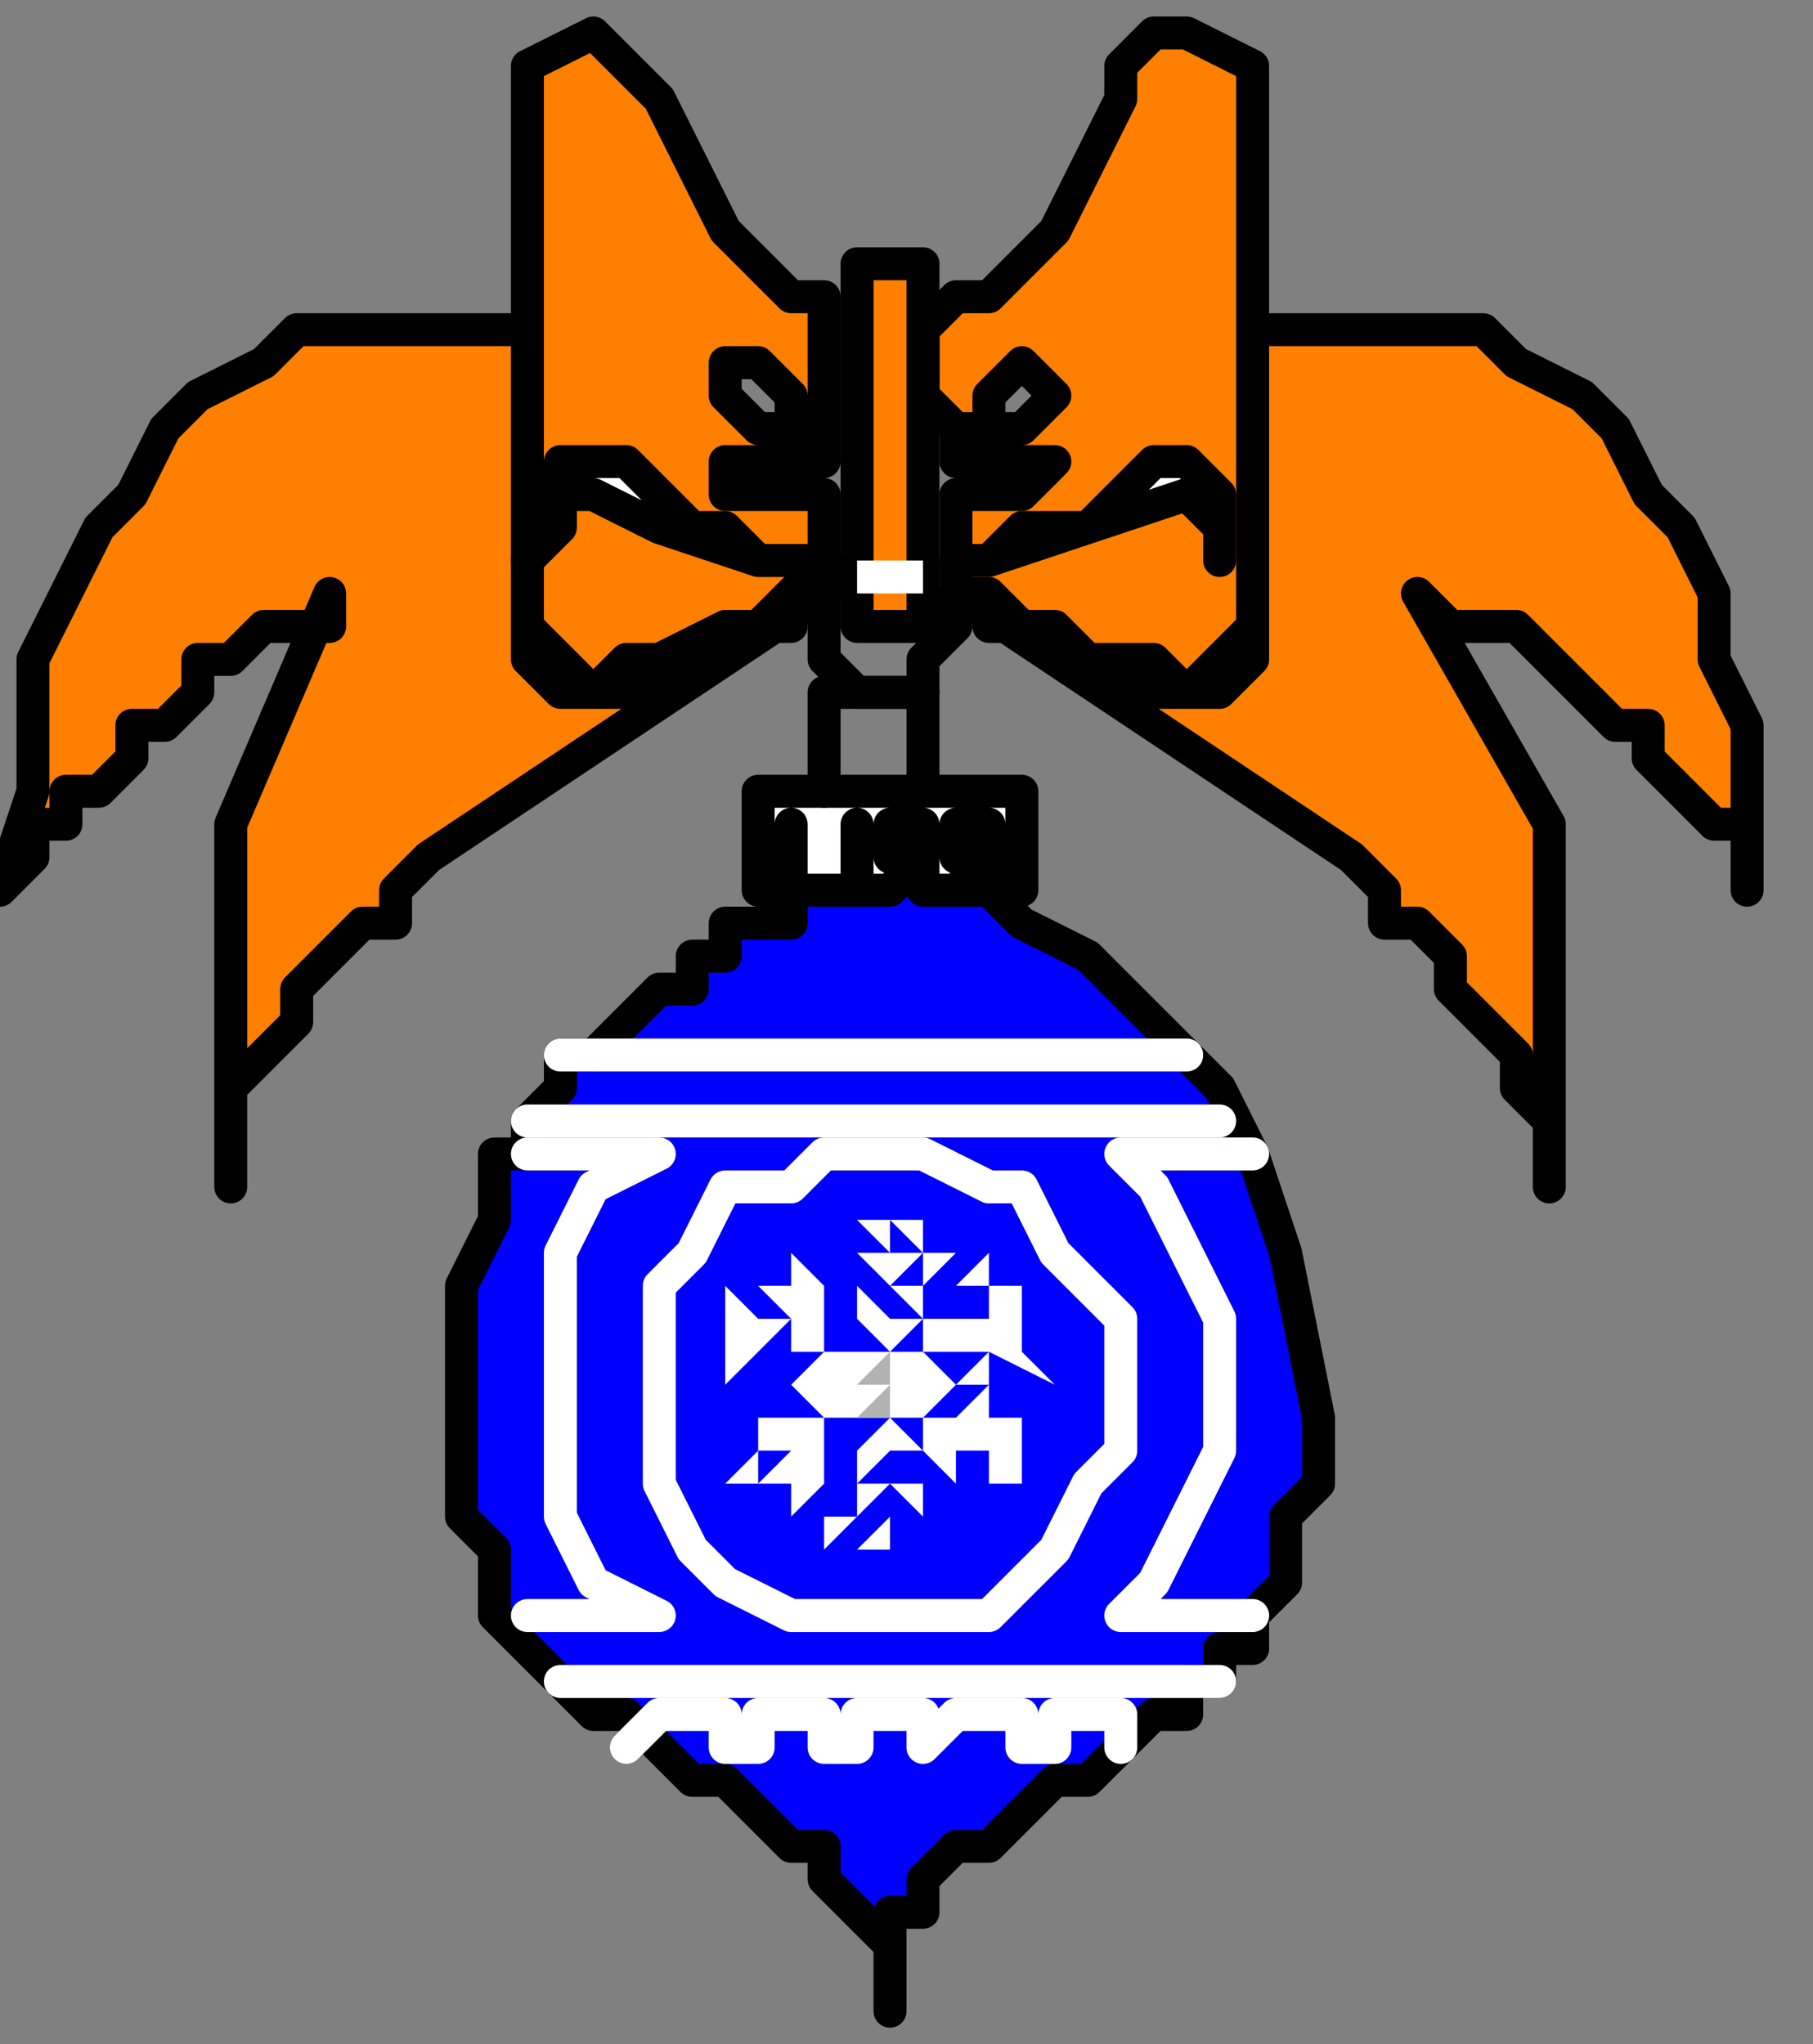 <?xml version="1.0" encoding="UTF-8" standalone="no"?>
<svg
   xmlns:dc="http://purl.org/dc/elements/1.1/"
   xmlns:cc="http://creativecommons.org/ns#"
   xmlns:rdf="http://www.w3.org/1999/02/22-rdf-syntax-ns#"
   xmlns:svg="http://www.w3.org/2000/svg"
   xmlns="http://www.w3.org/2000/svg"
   xmlns:sodipodi="http://sodipodi.sourceforge.net/DTD/sodipodi-0.dtd"
   xmlns:inkscape="http://www.inkscape.org/namespaces/inkscape"
   version="1.0"
   width="14.552mm"
   height="16.404mm"
   id="svg61"
   sodipodi:docname="DECOR063.WMF">
  <rect width="100%" height="100%" fill="#808080" stroke="none"/>
  <sodipodi:namedview
     pagecolor="#ffffff"
     bordercolor="#666666"
     borderopacity="1"
     objecttolerance="10"
     gridtolerance="10"
     guidetolerance="10"
     inkscape:pageopacity="0"
     inkscape:pageshadow="2"
     inkscape:window-width="640"
     inkscape:window-height="480"
     id="namedview63" />
  <defs
     id="defs3">
    <pattern
       id="WMFhbasepattern"
       patternUnits="userSpaceOnUse"
       width="6"
       height="6"
       x="0"
       y="0" />
  </defs>
  <path
     style="fill:none;stroke:none;"
     d="  M 0,0   L 54,0   L 54,61   L 0,61   z "
     id="path5" />
  <path
     style="fill:none;stroke:#000000;stroke-width:1px;stroke-linecap:round;stroke-linejoin:round;stroke-miterlimit:4;stroke-dasharray:none;stroke-opacity:1;"
     d="  M 27,21   L 28,21   L 28,20   L 29,19   L 29,19   L 28,18   L 28,17   L 27,17   L 27,17   L 26,17   L 25,18   L 25,19   L 25,19   L 25,20   L 26,21   L 27,21  "
     id="path7" />
  <path
     style="fill:#ff7f00;fill-rule:evenodd;fill-opacity:1;stroke:#000000;stroke-width:1px;stroke-linecap:round;stroke-linejoin:round;stroke-miterlimit:4;stroke-dasharray:none;stroke-opacity:1;"
     d="  M 53,27   L 53,24   L 53,22   L 52,20   L 52,18   L 51,16   L 50,15   L 49,13   L 48,12   L 46,11   L 45,10   L 43,10   L 41,10   L 39,10   L 39,10   L 38,10   L 38,6   L 38,2   L 36,1   L 36,1   L 35,1   L 34,2   L 34,3   L 33,5   L 32,7   L 31,8   L 30,9   L 29,9   L 29,9   L 28,10   L 28,12   L 29,13   L 29,13   L 29,13   L 30,13   L 30,12   L 30,12   L 31,11   L 31,11   L 32,12   L 32,12   L 31,13   L 30,13   L 29,13   L 29,13   L 29,13   L 29,14   L 29,14   L 29,14   L 30,14   L 30,14   L 31,14   L 31,14   L 31,14   L 32,14   L 32,14   L 32,14   L 31,15   L 30,15   L 29,15   L 29,15   L 29,15   L 29,17   L 29,17   L 29,17   L 29,18   L 30,18   L 31,19   L 32,19   L 33,20   L 35,20   L 36,21   L 36,21   L 37,20   L 38,19   L 38,18   L 38,18   L 38,16   L 38,13   L 38,10   L 38,10   L 38,12   L 38,15   L 38,18   L 38,18   L 38,19   L 38,20   L 38,20   L 37,21   L 37,21   L 36,21   L 36,21   L 35,21   L 35,21   L 34,21   L 33,20   L 33,20   L 32,20   L 32,20   L 31,19   L 30,19   L 30,19   L 30,18   L 29,18   L 29,18   L 29,18   L 29,18   L 29,18   L 29,18   L 41,26   L 41,26   L 42,27   L 42,28   L 43,28   L 44,29   L 44,30   L 45,31   L 46,32   L 46,33   L 47,34   L 47,36   L 47,36   L 47,31   L 47,25   L 43,18   L 43,18   L 44,19   L 45,19   L 46,19   L 47,20   L 47,20   L 48,21   L 49,22   L 50,22   L 50,23   L 51,24   L 51,24   L 52,25   L 53,25   L 53,26   L 53,26   L 53,27  z "
     id="path9" />
  <path
     style="fill:#0000ff;fill-rule:evenodd;fill-opacity:1;stroke:none;"
     d="  M 29,27   L 30,27   L 31,28   L 33,29   L 35,31   L 37,33   L 38,35   L 39,38   L 40,43   L 40,43   L 40,44   L 40,45   L 39,46   L 39,47   L 39,48   L 39,48   L 38,49   L 38,50   L 37,50   L 37,51   L 36,51   L 36,52   L 35,52   L 34,53   L 34,53   L 33,54   L 32,54   L 32,54   L 31,55   L 31,55   L 30,56   L 29,56   L 29,56   L 28,57   L 28,57   L 28,58   L 27,58   L 27,59   L 27,59   L 27,60   L 27,61   L 27,61   L 27,60   L 27,59   L 26,58   L 25,57   L 25,56   L 24,56   L 23,55   L 22,54   L 21,54   L 20,53   L 19,52   L 18,52   L 17,51   L 16,50   L 15,49   L 15,47   L 14,46   L 14,44   L 14,43   L 14,43   L 14,41   L 14,40   L 14,39   L 15,37   L 15,36   L 15,35   L 16,35   L 16,34   L 17,33   L 17,32   L 18,32   L 19,31   L 19,31   L 20,30   L 21,30   L 21,29   L 22,29   L 22,28   L 23,28   L 23,28   L 24,28   L 24,27   L 24,27   L 24,27   L 24,27  z "
     id="path11" />
  <path
     style="fill:none;stroke:#000000;stroke-width:1px;stroke-linecap:round;stroke-linejoin:round;stroke-miterlimit:4;stroke-dasharray:none;stroke-opacity:1;"
     d="  M 29,27   L 30,27   L 31,28   L 33,29   L 35,31   L 37,33   L 38,35   L 39,38   L 40,43   L 40,43   L 40,44   L 40,45   L 39,46   L 39,47   L 39,48   L 39,48   L 38,49   L 38,50   L 37,50   L 37,51   L 36,51   L 36,52   L 35,52   L 34,53   L 34,53   L 33,54   L 32,54   L 32,54   L 31,55   L 31,55   L 30,56   L 29,56   L 29,56   L 28,57   L 28,57   L 28,58   L 27,58   L 27,59   L 27,59   L 27,60   L 27,61   L 27,61   L 27,60   L 27,59   L 26,58   L 25,57   L 25,56   L 24,56   L 23,55   L 22,54   L 21,54   L 20,53   L 19,52   L 18,52   L 17,51   L 16,50   L 15,49   L 15,47   L 14,46   L 14,44   L 14,43   L 14,43   L 14,41   L 14,40   L 14,39   L 15,37   L 15,36   L 15,35   L 16,35   L 16,34   L 17,33   L 17,32   L 18,32   L 19,31   L 19,31   L 20,30   L 21,30   L 21,29   L 22,29   L 22,28   L 23,28   L 23,28   L 24,28   L 24,27   L 24,27   L 24,27   L 24,27  "
     id="path13" />
  <path
     style="fill:none;stroke:#000000;stroke-width:1px;stroke-linecap:round;stroke-linejoin:round;stroke-miterlimit:4;stroke-dasharray:none;stroke-opacity:1;"
     d="  M 27,49   L 28,49   L 30,49   L 31,48   L 32,47   L 33,45   L 34,44   L 34,42   L 34,42   L 34,40   L 33,39   L 32,38   L 31,36   L 30,36   L 28,35   L 27,35   L 27,35   L 25,35   L 24,36   L 22,36   L 21,38   L 20,39   L 20,40   L 20,42   L 20,42   L 20,44   L 20,45   L 21,47   L 22,48   L 24,49   L 25,49   L 27,49  "
     id="path15" />
  <path
     style="fill:none;stroke:#000000;stroke-width:1px;stroke-linecap:round;stroke-linejoin:round;stroke-miterlimit:4;stroke-dasharray:none;stroke-opacity:1;"
     d="  M 16,35   L 20,35   L 18,36   L 17,38   L 17,40   L 17,42   L 17,44   L 17,46   L 18,48   L 20,49   L 20,49   L 16,49  "
     id="path17" />
  <path
     style="fill:none;stroke:#000000;stroke-width:1px;stroke-linecap:round;stroke-linejoin:round;stroke-miterlimit:4;stroke-dasharray:none;stroke-opacity:1;"
     d="  M 38,35   L 34,35   L 35,36   L 36,38   L 37,40   L 37,42   L 37,44   L 36,46   L 35,48   L 34,49   L 34,49   L 38,49  "
     id="path19" />
  <path
     style="fill:none;stroke:#000000;stroke-width:1px;stroke-linecap:round;stroke-linejoin:round;stroke-miterlimit:4;stroke-dasharray:none;stroke-opacity:1;"
     d="  M 16,34   L 37,34  "
     id="path21" />
  <path
     style="fill:none;stroke:#000000;stroke-width:1px;stroke-linecap:round;stroke-linejoin:round;stroke-miterlimit:4;stroke-dasharray:none;stroke-opacity:1;"
     d="  M 17,51   L 37,51  "
     id="path23" />
  <path
     style="fill:none;stroke:#000000;stroke-width:1px;stroke-linecap:round;stroke-linejoin:round;stroke-miterlimit:4;stroke-dasharray:none;stroke-opacity:1;"
     d="  M 17,32   L 36,32  "
     id="path25" />
  <path
     style="fill:none;stroke:#000000;stroke-width:1px;stroke-linecap:round;stroke-linejoin:round;stroke-miterlimit:4;stroke-dasharray:none;stroke-opacity:1;"
     d="  M 19,53   L 20,52   L 20,52   L 21,52   L 21,52   L 21,52   L 22,52   L 22,53   L 22,53   L 23,53   L 23,52   L 23,52   L 24,52   L 24,52   L 25,52   L 25,52   L 25,53   L 25,53   L 26,53   L 26,52   L 26,52   L 27,52   L 27,52   L 27,52   L 28,52   L 28,53   L 28,53   L 28,53   L 29,52   L 29,52   L 30,52   L 30,52   L 30,52   L 31,52   L 31,53   L 31,53   L 32,53   L 32,52   L 32,52   L 33,52   L 33,52   L 34,52   L 34,52   L 34,53  "
     id="path27" />
  <path
     style="fill:none;stroke:#ffffff;stroke-width:1px;stroke-linecap:round;stroke-linejoin:round;stroke-miterlimit:4;stroke-dasharray:none;stroke-opacity:1;"
     d="  M 27,49   L 28,49   L 30,49   L 31,48   L 32,47   L 33,45   L 34,44   L 34,42   L 34,42   L 34,40   L 33,39   L 32,38   L 31,36   L 30,36   L 28,35   L 27,35   L 27,35   L 25,35   L 24,36   L 22,36   L 21,38   L 20,39   L 20,40   L 20,42   L 20,42   L 20,44   L 20,45   L 21,47   L 22,48   L 24,49   L 25,49   L 27,49  "
     id="path29" />
  <path
     style="fill:none;stroke:#ffffff;stroke-width:1px;stroke-linecap:round;stroke-linejoin:round;stroke-miterlimit:4;stroke-dasharray:none;stroke-opacity:1;"
     d="  M 16,35   L 20,35   L 18,36   L 17,38   L 17,40   L 17,42   L 17,44   L 17,46   L 18,48   L 20,49   L 20,49   L 16,49  "
     id="path31" />
  <path
     style="fill:none;stroke:#ffffff;stroke-width:1px;stroke-linecap:round;stroke-linejoin:round;stroke-miterlimit:4;stroke-dasharray:none;stroke-opacity:1;"
     d="  M 38,35   L 34,35   L 35,36   L 36,38   L 37,40   L 37,42   L 37,44   L 36,46   L 35,48   L 34,49   L 34,49   L 38,49  "
     id="path33" />
  <path
     style="fill:none;stroke:#ffffff;stroke-width:1px;stroke-linecap:round;stroke-linejoin:round;stroke-miterlimit:4;stroke-dasharray:none;stroke-opacity:1;"
     d="  M 16,34   L 37,34  "
     id="path35" />
  <path
     style="fill:none;stroke:#ffffff;stroke-width:1px;stroke-linecap:round;stroke-linejoin:round;stroke-miterlimit:4;stroke-dasharray:none;stroke-opacity:1;"
     d="  M 17,51   L 37,51  "
     id="path37" />
  <path
     style="fill:none;stroke:#ffffff;stroke-width:1px;stroke-linecap:round;stroke-linejoin:round;stroke-miterlimit:4;stroke-dasharray:none;stroke-opacity:1;"
     d="  M 17,32   L 36,32  "
     id="path39" />
  <path
     style="fill:none;stroke:#ffffff;stroke-width:1px;stroke-linecap:round;stroke-linejoin:round;stroke-miterlimit:4;stroke-dasharray:none;stroke-opacity:1;"
     d="  M 19,53   L 20,52   L 20,52   L 21,52   L 21,52   L 21,52   L 22,52   L 22,53   L 22,53   L 23,53   L 23,52   L 23,52   L 24,52   L 24,52   L 25,52   L 25,52   L 25,53   L 25,53   L 26,53   L 26,52   L 26,52   L 27,52   L 27,52   L 27,52   L 28,52   L 28,53   L 28,53   L 28,53   L 29,52   L 29,52   L 30,52   L 30,52   L 30,52   L 31,52   L 31,53   L 31,53   L 32,53   L 32,52   L 32,52   L 33,52   L 33,52   L 34,52   L 34,52   L 34,53  "
     id="path41" />
  <path
     style="fill:#ffffff;fill-rule:evenodd;fill-opacity:1;stroke:#000000;stroke-width:1px;stroke-linecap:round;stroke-linejoin:round;stroke-miterlimit:4;stroke-dasharray:none;stroke-opacity:1;"
     d="  M 31,27   L 30,27   L 30,27   L 30,26   L 30,26   L 30,26   L 30,26   L 30,25   L 30,25   L 30,25   L 30,25   L 30,25   L 30,25   L 30,25   L 29,25   L 29,25   L 29,25   L 29,26   L 29,26   L 30,26   L 30,26   L 29,27   L 29,27   L 29,27   L 29,27   L 28,27   L 28,27   L 28,26   L 28,26   L 28,26   L 28,26   L 28,25   L 28,25   L 28,25   L 28,25   L 28,25   L 28,25   L 28,25   L 27,25   L 27,25   L 27,25   L 27,26   L 27,26   L 28,26   L 28,26   L 27,27   L 27,27   L 27,27   L 27,27   L 27,27   L 26,27   L 26,26   L 26,26   L 26,26   L 26,26   L 26,25   L 26,25   L 26,25   L 26,25   L 26,25   L 26,25   L 26,25   L 26,25   L 26,25   L 26,25   L 26,26   L 26,26   L 26,26   L 26,26   L 26,27   L 25,27   L 25,27   L 25,27   L 25,27   L 24,27   L 24,26   L 24,26   L 24,26   L 24,26   L 24,25   L 24,25   L 24,25   L 24,25   L 24,25   L 24,25   L 24,25   L 24,25   L 24,25   L 24,25   L 24,26   L 24,26   L 24,26   L 24,26   L 24,27   L 23,27   L 23,27   L 23,27   L 23,24   L 31,24   L 31,27  z "
     id="path43" />
  <path
     style="fill:none;stroke:#000000;stroke-width:1px;stroke-linecap:round;stroke-linejoin:round;stroke-miterlimit:4;stroke-dasharray:none;stroke-opacity:1;"
     d="  M 28,24   L 28,22   L 28,21   L 27,21   L 27,21   L 25,21   L 25,22   L 25,24  "
     id="path45" />
  <path
     style="fill:#ffffff;fill-rule:evenodd;fill-opacity:1;stroke:none;"
     d="  M 27,41   L 26,40   L 26,40   L 27,40   L 27,40   L 26,40   L 26,39   L 27,40   L 27,39   L 26,39   L 26,40   L 26,39   L 26,39   L 26,39   L 25,38   L 25,38   L 26,39   L 27,39   L 27,39   L 26,38   L 26,38   L 26,38   L 27,38   L 27,38   L 26,37   L 26,38   L 26,37   L 26,37   L 26,37   L 26,37   L 26,37   L 27,37   L 27,37   L 27,37   L 27,37   L 27,37   L 27,37   L 27,37   L 27,37   L 28,37   L 28,38   L 27,37   L 27,38   L 27,38   L 27,38   L 28,38   L 28,38   L 27,39   L 27,39   L 28,39   L 28,38   L 29,38   L 28,39   L 28,39   L 28,39   L 28,40   L 27,39   L 27,39   L 27,40   L 27,39   L 27,40   L 27,40   L 27,40   L 28,40   L 28,40   L 27,41   L 28,41   L 28,40   L 28,40   L 28,41   L 28,41   L 28,40   L 29,40   L 29,41   L 29,41   L 29,40   L 29,40   L 28,40   L 29,40   L 29,39   L 30,38   L 30,39   L 29,39   L 29,40   L 30,40   L 30,39   L 30,39   L 30,39   L 30,40   L 30,40   L 30,39   L 30,39   L 30,39   L 31,39   L 31,39   L 31,39   L 31,39   L 31,40   L 31,39   L 31,40   L 31,40   L 31,40   L 32,40   L 32,40   L 31,40   L 31,41   L 31,41   L 31,40   L 30,40   L 30,40   L 31,40   L 31,41   L 30,41   L 30,40   L 30,41   L 30,41   L 31,41   L 32,42   L 30,41   L 30,41   L 30,42   L 29,42   L 30,41   L 29,41   L 29,41   L 29,41   L 29,41   L 28,41   L 28,41   L 29,42   L 29,42   L 28,42   L 28,42   L 29,42   L 29,42   L 28,43   L 28,43   L 29,43   L 29,43   L 29,43   L 29,43   L 30,43   L 29,43   L 30,42   L 30,43   L 30,43   L 32,43   L 31,43   L 30,43   L 30,44   L 30,44   L 30,43   L 31,43   L 31,44   L 30,44   L 30,44   L 31,44   L 31,44   L 31,44   L 31,44   L 32,44   L 32,44   L 31,44   L 31,44   L 31,45   L 31,45   L 31,45   L 31,45   L 31,45   L 31,45   L 31,45   L 30,45   L 30,45   L 30,45   L 30,44   L 30,44   L 30,45   L 30,45   L 30,45   L 30,44   L 29,44   L 29,45   L 30,46   L 30,46   L 29,45   L 29,45   L 28,44   L 29,44   L 29,44   L 29,44   L 29,43   L 29,44   L 28,44   L 28,43   L 28,43   L 28,44   L 28,44   L 28,43   L 27,43   L 28,44   L 28,44   L 27,44   L 27,44   L 27,44   L 27,45   L 27,44   L 27,45   L 27,45   L 28,45   L 28,45   L 28,45   L 28,46   L 29,47   L 28,46   L 28,46   L 27,45   L 27,46   L 28,46   L 28,46   L 27,46   L 27,46   L 27,46   L 27,47   L 28,47   L 28,47   L 27,47   L 27,47   L 27,47   L 27,47   L 27,47   L 27,47   L 27,47   L 27,47   L 26,47   L 26,47   L 26,47   L 26,47   L 26,47   L 26,47   L 26,47   L 27,46   L 27,46   L 26,46   L 26,46   L 26,46   L 27,46   L 27,45   L 26,46   L 25,46   L 25,47   L 26,46   L 26,45   L 26,45   L 26,45   L 26,45   L 27,45   L 27,44   L 26,45   L 26,44   L 27,44   L 27,44   L 26,44   L 26,44   L 27,43   L 26,43   L 25,44   L 25,44   L 26,43   L 25,43   L 25,44   L 25,44   L 25,43   L 25,44   L 25,44   L 25,44   L 25,44   L 25,45   L 25,45   L 24,46   L 24,46   L 24,45   L 24,44   L 24,44   L 24,45   L 24,45   L 23,45   L 24,44   L 23,44   L 23,45   L 23,45   L 23,45   L 23,45   L 23,45   L 22,45   L 23,45   L 23,45   L 22,45   L 22,45   L 23,44   L 22,44   L 22,44   L 22,44   L 22,44   L 22,44   L 23,44   L 23,44   L 23,44   L 23,44   L 23,44   L 23,43   L 23,43   L 24,44   L 24,44   L 23,43   L 22,43   L 22,43   L 23,43   L 24,43   L 24,42   L 24,43   L 24,43   L 24,43   L 25,43   L 24,43   L 25,43   L 25,43   L 25,43   L 24,42   L 24,42   L 26,42   L 26,42   L 24,42   L 24,42   L 25,41   L 25,41   L 25,41   L 24,41   L 25,41   L 24,41   L 24,41   L 24,42   L 24,42   L 24,41   L 23,41   L 22,42   L 22,41   L 23,41   L 24,41   L 24,40   L 23,41   L 23,41   L 23,40   L 23,40   L 23,40   L 23,40   L 23,41   L 22,41   L 22,40   L 22,40   L 22,40   L 22,40   L 23,40   L 22,40   L 22,39   L 23,40   L 23,39   L 22,39   L 23,39   L 23,39   L 23,39   L 23,39   L 23,39   L 23,40   L 24,40   L 23,39   L 24,39   L 24,39   L 24,40   L 24,40   L 24,39   L 24,39   L 24,38   L 25,39   L 25,40   L 25,40   L 25,40   L 25,40   L 25,41   L 25,41   L 25,40   L 25,40   L 25,41   L 26,41   L 25,40   L 25,40   L 26,41   L 27,41  z "
     id="path47" />
  <path
     style="fill:#b2b2b2;fill-rule:evenodd;fill-opacity:1;stroke:none;"
     d="  M 27,43   L 27,42   L 27,43   L 26,43   L 27,42   L 26,42   L 26,42   L 27,42   L 26,42   L 27,41   L 27,42   L 27,41   L 27,42   L 27,42   L 27,42   L 27,42   L 27,42   L 27,43   L 27,43  z "
     id="path49" />
  <path
     style="fill:#ff7f00;fill-rule:evenodd;fill-opacity:1;stroke:#000000;stroke-width:1px;stroke-linecap:round;stroke-linejoin:round;stroke-miterlimit:4;stroke-dasharray:none;stroke-opacity:1;"
     d="  M 0,27   L 1,24   L 1,22   L 1,20   L 2,18   L 3,16   L 4,15   L 5,13   L 6,12   L 8,11   L 9,10   L 11,10   L 13,10   L 15,10   L 15,10   L 16,10   L 16,6   L 16,2   L 18,1   L 18,1   L 18,1   L 19,2   L 20,3   L 21,5   L 22,7   L 23,8   L 24,9   L 25,9   L 25,9   L 25,10   L 25,12   L 25,13   L 25,13   L 25,13   L 24,13   L 24,12   L 24,12   L 23,11   L 22,11   L 22,12   L 22,12   L 23,13   L 24,13   L 25,13   L 25,13   L 25,13   L 25,14   L 25,14   L 25,14   L 24,14   L 24,14   L 23,14   L 23,14   L 23,14   L 22,14   L 22,14   L 22,14   L 22,15   L 24,15   L 25,15   L 25,15   L 25,15   L 25,17   L 25,17   L 25,17   L 24,18   L 24,18   L 23,19   L 22,19   L 20,20   L 19,20   L 18,21   L 18,21   L 17,20   L 16,19   L 16,18   L 16,18   L 16,16   L 16,13   L 16,10   L 16,10   L 16,12   L 16,15   L 16,18   L 16,18   L 16,19   L 16,20   L 16,20   L 17,21   L 17,21   L 17,21   L 18,21   L 19,21   L 19,21   L 20,21   L 20,20   L 21,20   L 22,20   L 22,20   L 23,19   L 23,19   L 24,19   L 24,18   L 25,18   L 25,18   L 25,18   L 25,18   L 25,18   L 25,18   L 13,26   L 13,26   L 12,27   L 12,28   L 11,28   L 10,29   L 9,30   L 9,31   L 8,32   L 7,33   L 7,34   L 7,36   L 7,36   L 7,31   L 7,25   L 10,18   L 10,18   L 10,19   L 9,19   L 8,19   L 7,20   L 6,20   L 6,21   L 5,22   L 4,22   L 4,23   L 3,24   L 2,24   L 2,25   L 1,25   L 1,26   L 1,26   L 0,27  z "
     id="path51" />
  <path
     style="fill:#ffffff;fill-rule:evenodd;fill-opacity:1;stroke:#000000;stroke-width:1px;stroke-linecap:round;stroke-linejoin:round;stroke-miterlimit:4;stroke-dasharray:none;stroke-opacity:1;"
     d="  M 16,17   L 17,15   L 17,14   L 18,14   L 18,14   L 19,14   L 20,15   L 21,16   L 22,16   L 23,17   L 24,17   L 25,17   L 25,17   L 23,17   L 20,16   L 18,15   L 18,15   L 17,15   L 17,16   L 16,17  z "
     id="path53" />
  <path
     style="fill:#ffffff;fill-rule:evenodd;fill-opacity:1;stroke:#000000;stroke-width:1px;stroke-linecap:round;stroke-linejoin:round;stroke-miterlimit:4;stroke-dasharray:none;stroke-opacity:1;"
     d="  M 37,17   L 37,15   L 36,14   L 36,14   L 36,14   L 35,14   L 34,15   L 33,16   L 31,16   L 30,17   L 29,17   L 29,17   L 29,17   L 30,17   L 33,16   L 36,15   L 36,15   L 36,15   L 37,16   L 37,17  z "
     id="path55" />
  <path
     style="fill:#ff7f00;fill-rule:evenodd;fill-opacity:1;stroke:#000000;stroke-width:1px;stroke-linecap:round;stroke-linejoin:round;stroke-miterlimit:4;stroke-dasharray:none;stroke-opacity:1;"
     d="  M 27,19   L 28,19   L 28,18   L 28,17   L 28,17   L 28,10   L 28,9   L 28,8   L 27,8   L 27,8   L 26,8   L 26,8   L 26,9   L 26,10   L 26,10   L 26,17   L 26,18   L 26,19   L 26,19   L 26,19   L 27,19  z "
     id="path57" />
  <path
     style="fill:#ffffff;fill-rule:evenodd;fill-opacity:1;stroke:none;"
     d="  M 26,10   L 26,10   L 26,10   L 26,10   L 26,10   L 26,17   L 26,17   L 26,18   L 26,18   L 26,18   L 28,18   L 28,17   L 28,17   L 28,17   L 28,17   L 28,17   L 28,17   L 28,17   L 28,17   L 26,17   L 26,17   L 26,17   L 26,17   L 26,17   L 26,10   L 26,10   L 26,10   L 26,10  z "
     id="path59" />
</svg>
